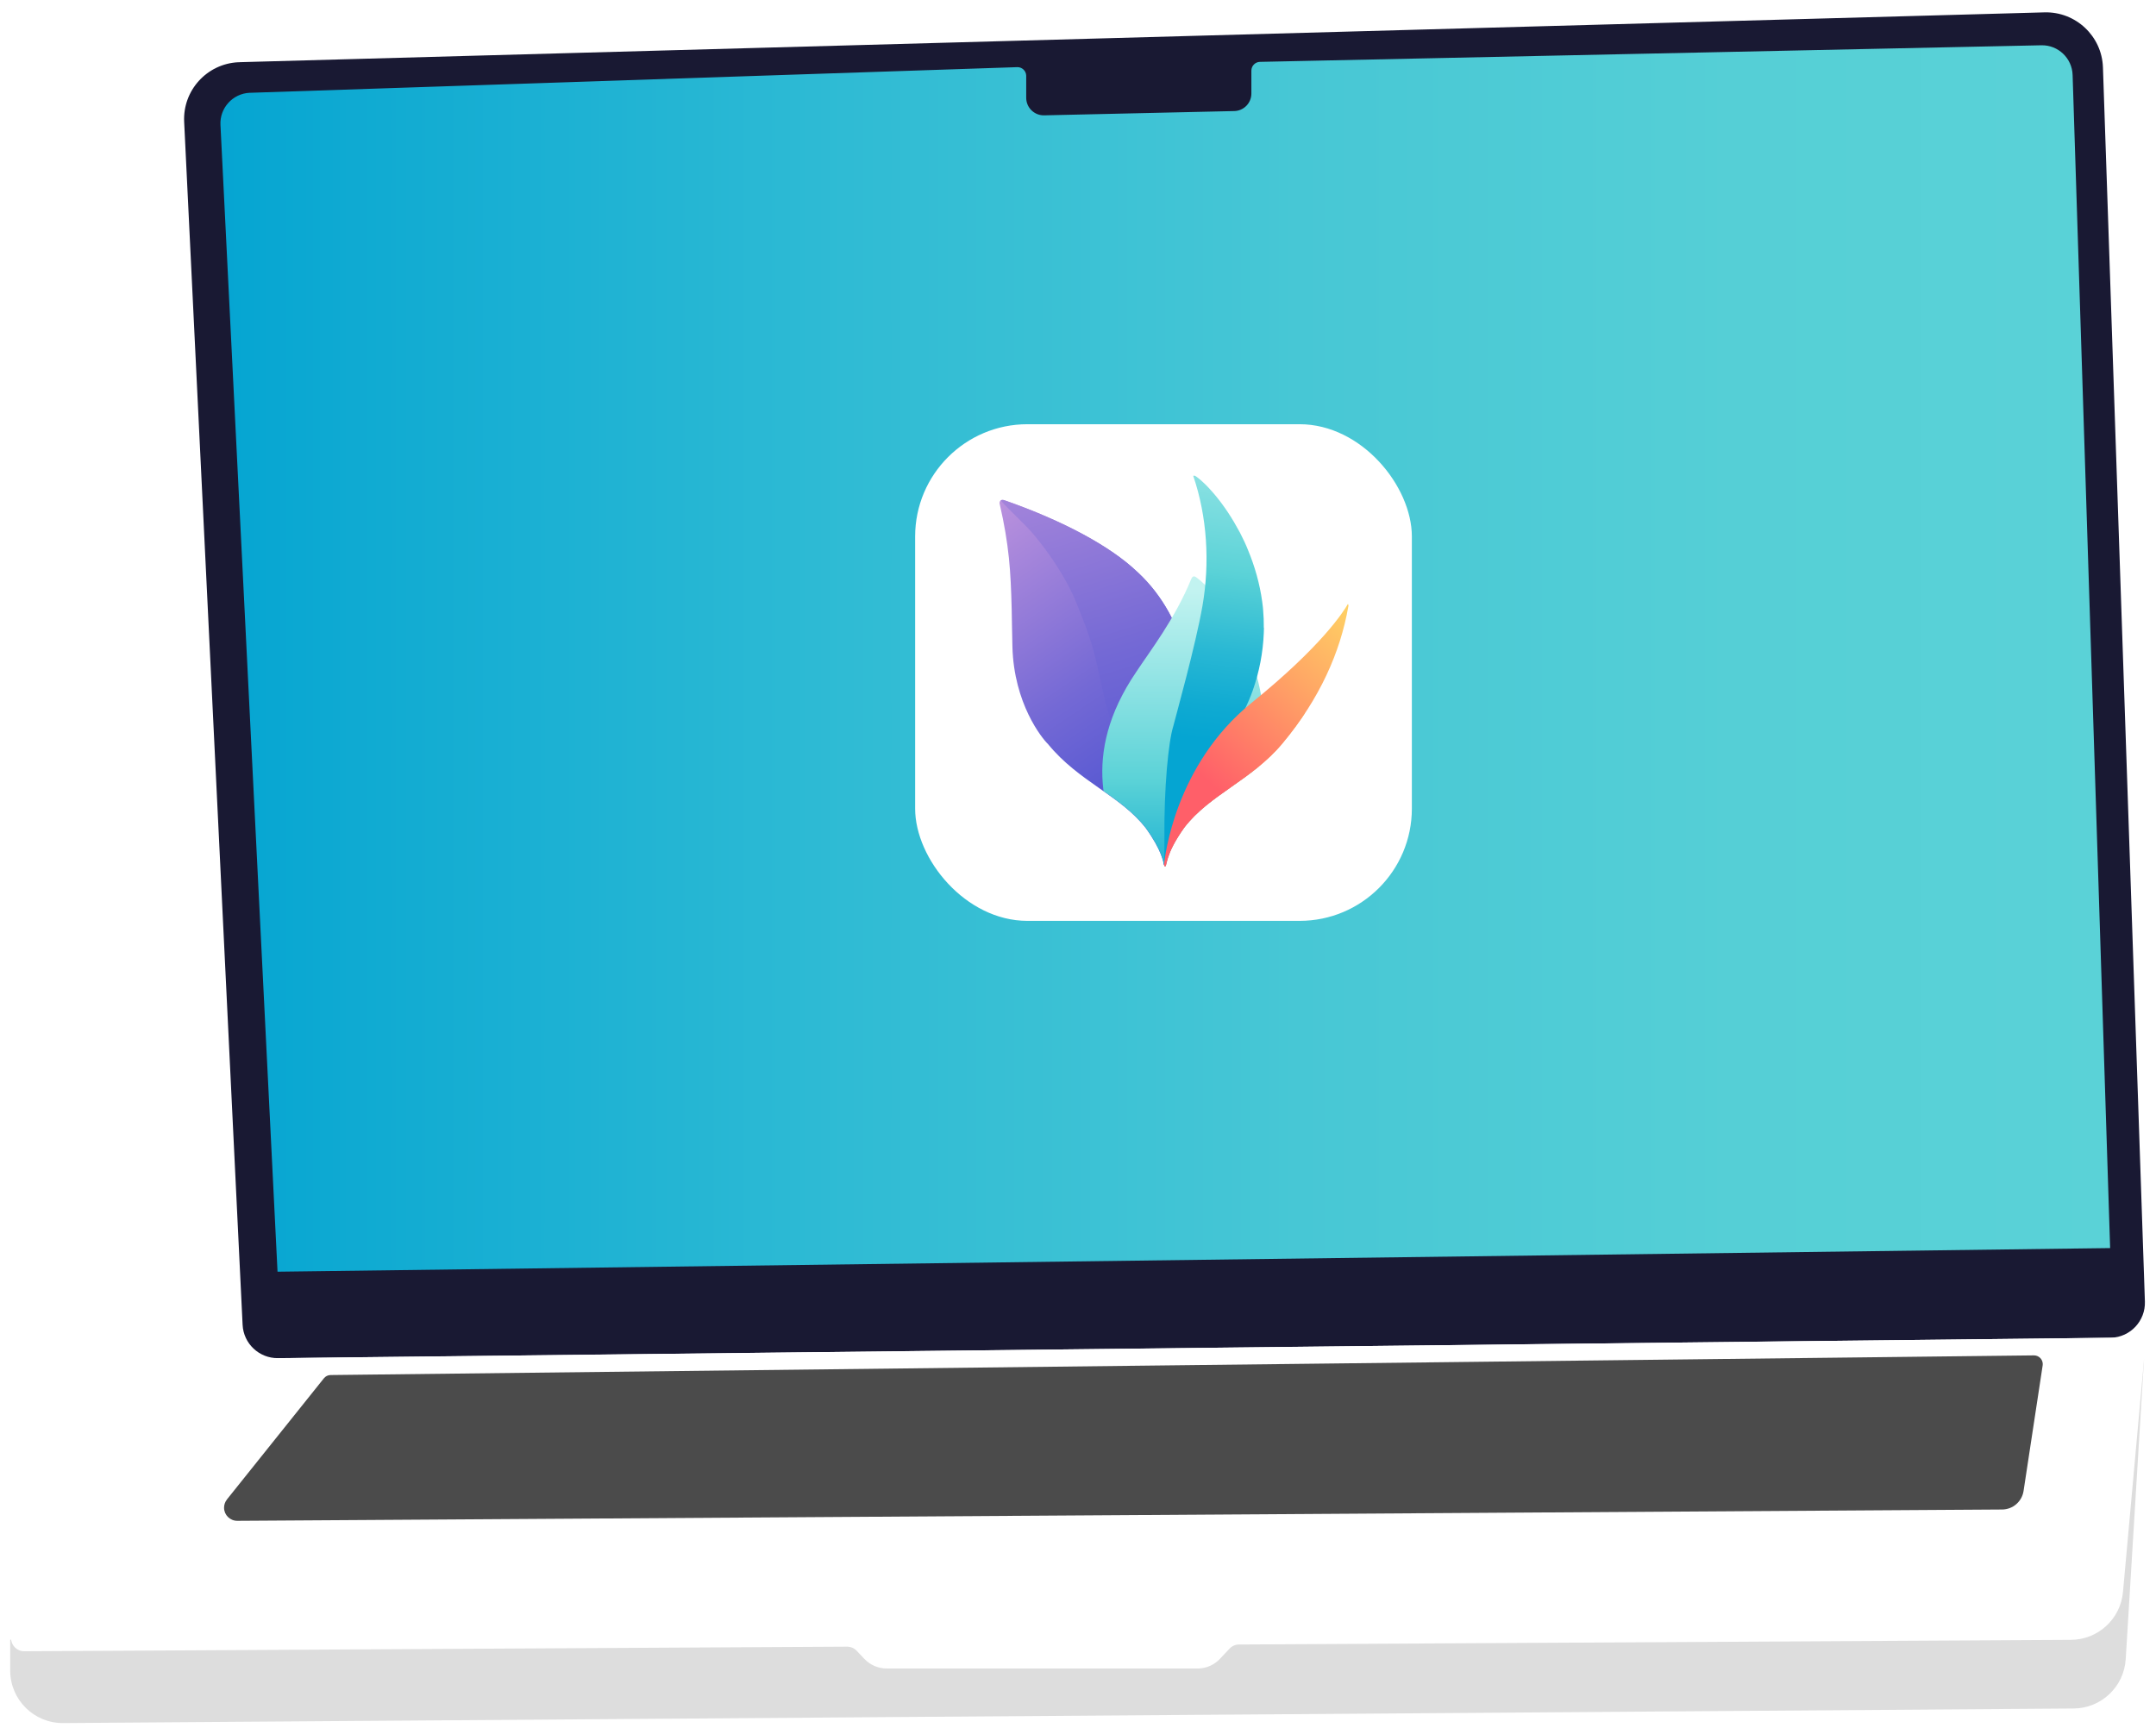<?xml version="1.0" encoding="UTF-8"?>
<svg id="Layer_1" data-name="Layer 1" xmlns="http://www.w3.org/2000/svg" xmlns:xlink="http://www.w3.org/1999/xlink" viewBox="0 0 408 327">
  <defs>
    <style>
      .cls-1, .cls-2 {
        fill: none;
      }

      .cls-3, .cls-4 {
        fill: #fff;
      }

      .cls-3, .cls-5, .cls-6, .cls-7, .cls-2, .cls-8 {
        fill-rule: evenodd;
      }

      .cls-9 {
        fill: url(#linear-gradient-7);
      }

      .cls-10 {
        fill: url(#linear-gradient-5);
      }

      .cls-11 {
        fill: url(#linear-gradient-3);
      }

      .cls-12 {
        fill: url(#linear-gradient-2);
      }

      .cls-13 {
        fill: url(#linear-gradient-4);
        filter: url(#drop-shadow-1);
      }

      .cls-14 {
        fill: url(#linear-gradient-6);
        filter: url(#drop-shadow-2);
      }

      .cls-5 {
        fill: #4b4b4b;
      }

      .cls-6 {
        fill: url(#linear-gradient);
      }

      .cls-7 {
        fill: #191933;
      }

      .cls-2 {
        stroke: #fff;
        stroke-miterlimit: 10;
        stroke-width: 3px;
      }

      .cls-8 {
        fill: #ddd;
      }

      .cls-15 {
        clip-path: url(#clippath);
      }
    </style>
    <linearGradient id="linear-gradient" x1="41.71" y1="124.62" x2="399.32" y2="124.62" gradientUnits="userSpaceOnUse">
      <stop offset="0" stop-color="#05a5d2"/>
      <stop offset=".07" stop-color="#0faad2"/>
      <stop offset=".33" stop-color="#2fbbd4"/>
      <stop offset=".57" stop-color="#47c7d5"/>
      <stop offset=".8" stop-color="#55cfd6"/>
      <stop offset="1" stop-color="#5ad2d7"/>
    </linearGradient>
    <clipPath id="clippath">
      <path class="cls-1" d="M255.07,114.29c-.11-.16-.33-.21-.63-.15-1.36.25-8.52,1.39-14.99,4.46-.08.04-.16.08-.24.12h0c0-.25,0-.49,0-.73,0-.24-.01-.47-.02-.71,0-.01,0-.02,0-.03,0-.12-.01-.24-.02-.35-.02-.35-.04-.7-.07-1.05-.01-.18-.03-.37-.05-.55-.01-.14-.03-.28-.04-.42-.03-.32-.07-.65-.12-.97-.46-3.38-1.4-6.71-2.71-9.85,0-.02-.01-.03-.02-.05-.06-.14-.12-.27-.17-.41,0,0,0-.02-.01-.03-.04-.09-.08-.19-.12-.28-.04-.09-.08-.18-.12-.27-.01-.03-.03-.06-.04-.09-.06-.13-.12-.25-.17-.38-.25-.54-.51-1.07-.78-1.59-.04-.08-.09-.17-.13-.25-.01-.02-.03-.05-.04-.07-1.34-2.5-2.89-4.88-4.71-7.05-.08-.1-.17-.2-.25-.29-.3-.35-.59-.67-.87-.97-.08-.08-.15-.16-.23-.24-.04-.04-.08-.08-.12-.13-.07-.08-.15-.15-.22-.22,0,0,0,0,0,0-.06-.06-.11-.11-.17-.16-.52-.51-.99-.92-1.37-1.2-.04-.03-.08-.06-.12-.09-.04-.03-.07-.05-.1-.07-.05-.03-.09-.06-.14-.09-.18-.12-.33-.12-.45-.07-.18.08-.29.28-.35.42-3.1,7.63-7.89,13.76-10.41,17.61-4.83-4.55-13.49-9.39-25-13.41-.32-.11-.55-.07-.69.03-.2.15-.25.42-.21.62.9,3.9,1.42,7.1,1.75,10.23.32,3.12.44,6.16.53,9.71.05,2.18.07,4.51.14,7.16.29,10.72,5.55,17.26,6.74,18.41,5.83,7.13,13.68,9.69,18.51,15.92,3.07,4.28,3.27,6.38,3.47,7.07,0,0,0-.01,0-.02.05.15.08.21.17.21h0c.49-.01-.19-2,3.66-7.38,4.84-6.28,12.73-8.92,18.57-15.92,3.55-4.25,6.29-8.58,8.32-12.92,2.04-4.34,3.37-8.69,4.13-12.97.04-.23.01-.41-.08-.52Z"/>
    </clipPath>
    <linearGradient id="linear-gradient-2" x1="219.03" y1="142.15" x2="180.76" y2="85.58" gradientUnits="userSpaceOnUse">
      <stop offset="0" stop-color="#5a5ad2"/>
      <stop offset=".26" stop-color="#7469d5"/>
      <stop offset=".8" stop-color="#b890dd"/>
      <stop offset="1" stop-color="#d2a0e1"/>
    </linearGradient>
    <linearGradient id="linear-gradient-3" x1="218.02" y1="145.15" x2="191.4" y2="59.4" xlink:href="#linear-gradient-2"/>
    <linearGradient id="linear-gradient-4" x1="223.77" y1="158.33" x2="224.03" y2="92.83" gradientUnits="userSpaceOnUse">
      <stop offset="0" stop-color="#05a5d2"/>
      <stop offset=".09" stop-color="#0faad2"/>
      <stop offset=".24" stop-color="#29b8d4"/>
      <stop offset=".43" stop-color="#55cfd6"/>
      <stop offset=".45" stop-color="#5ad2d7"/>
      <stop offset="1" stop-color="#c2f3f0"/>
    </linearGradient>
    <filter id="drop-shadow-1" x="50.56" y="-48.44" width="347" height="389" filterUnits="userSpaceOnUse">
      <feOffset dx="0" dy="19.08"/>
      <feGaussianBlur result="blur" stdDeviation="52.48"/>
      <feFlood flood-color="#000" flood-opacity=".55"/>
      <feComposite in2="blur" operator="in"/>
      <feComposite in="SourceGraphic"/>
    </filter>
    <linearGradient id="linear-gradient-5" x1="228.26" y1="140.01" x2="236.8" y2="70.08" xlink:href="#linear-gradient-4"/>
    <linearGradient id="linear-gradient-6" x1="215.5" y1="160.9" x2="250.5" y2="113.19" gradientUnits="userSpaceOnUse">
      <stop offset=".15" stop-color="#ff5f69"/>
      <stop offset=".65" stop-color="#ffa865"/>
      <stop offset="1" stop-color="#ffd764"/>
    </linearGradient>
    <filter id="drop-shadow-2" x="160" y="73" width="156" height="171" filterUnits="userSpaceOnUse">
      <feOffset dx="0" dy="19.08"/>
      <feGaussianBlur result="blur-2" stdDeviation="20"/>
      <feFlood flood-color="#000" flood-opacity=".8"/>
      <feComposite in2="blur-2" operator="in"/>
      <feComposite in="SourceGraphic"/>
    </filter>
    <linearGradient id="linear-gradient-7" x1="223.82" y1="154.22" x2="259.04" y2="115.05" xlink:href="#linear-gradient-6"/>
  </defs>
  <g>
    <path class="cls-2" d="M45.31,11.77L386.89,2.34c5.92-.16,10.87,4.49,11.07,10.41l7.94,233.59c.12,3.66-2.74,6.73-6.4,6.85-.05,0-.1,0-.15,0l-346.74,3.86c-3.57.04-6.53-2.75-6.7-6.31L34.85,23.07c-.29-5.95,4.3-11,10.24-11.29.07,0,.15,0,.23,0Z"/>
    <path class="cls-7" d="M45.31,11.77L386.89,2.34c5.92-.16,10.87,4.49,11.07,10.41l7.94,233.59c.12,3.66-2.74,6.73-6.4,6.85-.05,0-.1,0-.15,0l-346.74,3.86c-3.57.04-6.53-2.75-6.7-6.31L34.85,23.07c-.29-5.95,4.3-11,10.24-11.29.07,0,.15,0,.23,0Z"/>
    <path class="cls-6" d="M392.22,14.19l7.1,222.03-346.8,4.47L41.72,23.64c-.16-3.2,2.31-5.92,5.52-6.08h.16s145.09-4.85,145.09-4.85c.92-.03,1.68.69,1.71,1.6,0,.02,0,.04,0,.06v4.14c0,1.83,1.49,3.32,3.32,3.32.02,0,.05,0,.07,0l35.98-.81c1.8-.04,3.24-1.51,3.24-3.32v-4.33c0-.9.72-1.64,1.62-1.66l147.87-3.14c3.18-.07,5.82,2.44,5.92,5.62Z"/>
    <path class="cls-8" d="M1.92,310.35l403.81-53.08-3.46,56.75c-.32,5.22-4.63,9.31-9.86,9.34l-380.46,2.76c-5.5.04-9.98-4.38-10.02-9.88,0-.02,0-.05,0-.07v-5.82Z"/>
    <path class="cls-3" d="M401.53,253.18c2.29-.03,4.17,1.81,4.19,4.1,0,.14,0,.28-.02.42l-3.95,43.62c-.46,5.11-4.73,9.02-9.85,9.05l-157.43.88c-.68,0-1.33.29-1.79.78l-1.84,1.95c-1.04,1.1-2.47,1.75-3.98,1.81h-.24s-58.83,0-58.83,0c-1.59,0-3.12-.66-4.21-1.81l-1.46-1.54c-.47-.5-1.13-.78-1.82-.78l-155.71.87c-1.37,0-2.49-1.1-2.5-2.47,0-.59.21-1.17.59-1.62l42.31-49.87c.78-.92,1.91-1.45,3.12-1.46l353.43-3.94Z"/>
    <path class="cls-5" d="M42.94,283.8l18.35-22.93c.31-.39.78-.62,1.28-.62l322.32-3.72c.92-.01,1.67.72,1.68,1.64,0,.09,0,.18-.02.27l-3.61,23.74c-.31,2.02-2.03,3.51-4.07,3.52l-333.97,2.14c-1.37,0-2.49-1.1-2.5-2.47,0-.57.19-1.12.55-1.57Z"/>
  </g>
  <g>
    <rect class="cls-4" x="173.18" y="80.29" width="94" height="94" rx="21.25" ry="21.25"/>
    <g class="cls-15">
      <g>
        <path class="cls-12" d="M224.71,148.76c-.47,2.38-1.06,4.81-1.79,7.28h0c-.43,1.44-.9,2.9-1.41,4.37-.2.58-.42,1.17-.64,1.76h0s-.02.05-.02.05l-.37.96-.05.13c-.06.15-.17.49-.17.49-.2-.68-.39-2.78-3.47-7.07-4.83-6.23-12.68-8.79-18.51-15.92-1.19-1.15-6.44-7.7-6.74-18.41-.07-2.65-.09-4.99-.14-7.16-.08-3.56-.2-6.59-.53-9.71-.32-3.12-.85-6.33-1.75-10.23-.05-.21,0-.48.21-.62.15-.11.37-.15.69-.03,11.5,4.02,20.17,8.86,25,13.41.11.1.23.21.34.31,9.25,8.65,12.69,23.18,9.33,40.39Z"/>
        <path class="cls-11" d="M224.71,148.76c-.47,2.38-1.06,4.81-1.79,7.28h0c-.43,1.44-.9,2.9-1.41,4.37-.35.83-.63,1.5-.64,1.76h0s-.02.05-.02.05l-.37.96-.05.13-.17.48s0-.03,0-.03c-.03-.25-.17-1.29-.3-2.5-.37-2.64-.79-4.65-1.5-6.7-2.61-7.46-7.31-13.96-9.27-21.69-.82-3.25-1.39-6.55-2.27-9.79-.86-3.13-2.07-6.12-3.28-9.13-1.74-4.3-5.07-9.29-8.06-12.82-1.74-2.06-4.19-4.16-6.23-6.44.15-.11.37-.15.69-.03,11.5,4.02,20.17,8.86,25,13.41.11.1.23.21.34.31,9.25,8.65,12.69,23.18,9.33,40.39Z"/>
      </g>
      <g>
        <path class="cls-13" d="M239.22,118.82s-.01.36-.06.99c-.22,2.82-1.18,11.09-5.27,17.39-.95,1.46-1.84,2.95-2.82,4.4s-1.92,2.79-2.87,4.19-1.86,2.78-2.72,4.22-1.68,2.95-2.39,4.5c-1.5,3.28-2.8,8.39-2.82,9.21,0,.03,0,.07,0,.09,0,0-.17-1.3-.3-2.54-.37-2.64-.79-4.65-1.5-6.7-1.38-3.93-3.28-7.15-5.27-11.06-3.65-7.18-9.03-19.49,1.84-35.44,2.52-3.85,7.31-9.98,10.41-17.61.06-.14.17-.34.35-.42.12-.05.27-.05.45.07.04.03.09.06.14.09.03.02.07.05.1.07.04.03.08.06.12.09.38.28.85.69,1.37,1.2.06.05.11.11.17.16,0,0,0,0,0,0,.07.07.15.15.22.22.04.04.08.08.12.13.08.08.15.16.23.24.28.3.57.62.87.97.08.09.16.19.25.29,1.83,2.17,3.37,4.55,4.71,7.05.01.02.03.05.04.07.04.08.09.17.13.25.27.52.53,1.06.78,1.59.06.13.12.25.17.38.01.03.03.06.04.09.04.09.08.18.12.27.04.09.08.19.12.28,0,0,0,.02.01.03.06.14.12.27.17.41,0,.02.01.03.02.05,1.31,3.14,2.25,6.47,2.71,9.85.04.32.08.65.12.97.02.14.03.28.04.42.02.18.03.37.05.55.03.35.05.7.07,1.05,0,.12.01.23.02.35,0,.01,0,.02,0,.03,0,.24.02.47.02.71,0,.24,0,.48,0,.73,0,.04,0,.07,0,.11Z"/>
        <path class="cls-10" d="M239.19,118.82c0,.33-.01.66-.03.99-.15,3.7-.86,7.39-2.09,10.87-3.58,10.09-12.09,17.51-15.49,27.72-.05.16-.11.33-.16.49-.03.08-.05.17-.08.25-.02.05-.03.1-.05.16,0,.03-.02.06-.03.09-.07.25-.14.5-.21.75-.04.15-.08.3-.12.44,0,.02-.01.04-.02.07-.04.14-.07.28-.11.42-.05.2-.1.41-.14.61-.03.13-.06.27-.09.4,0,.02,0,.03-.01.05-.03.16-.07.32-.1.48-.04.19-.07.38-.11.57-.03.18-.06.36-.09.54,0-.01,0-.03-.01-.04,0-.24.13-1.19.1-4.59-.1-10.07.77-18.73,1.67-21.6.51-2.03,4.25-15.4,5.54-22.86,1.4-8.08.9-16.83-1.76-24.58.12-.05.27-.05.45.07.04.03.09.06.14.09.03.02.07.05.1.07.04.03.08.06.12.09.38.28.85.69,1.37,1.2.06.05.11.11.17.16,0,0,0,0,0,0,.07.07.15.15.22.22.04.04.08.08.12.13.08.08.15.16.23.24.28.3.57.62.87.97.08.09.16.19.25.29,1.83,2.17,3.37,4.55,4.71,7.05.01.02.03.05.04.07.04.08.09.17.13.25.27.52.53,1.06.78,1.59.06.13.12.25.17.38.01.03.03.06.04.09.04.09.08.18.12.27.04.09.08.19.12.28,0,0,0,.02.01.03.06.14.12.27.17.41,0,.02.01.03.02.05,1.31,3.14,2.25,6.47,2.71,9.85.04.32.08.65.12.97.02.14.03.28.04.42t0,0c.11,1.2.15,2.38.14,3.54Z"/>
      </g>
      <g>
        <path class="cls-14" d="M255.15,114.81c-.75,4.28-2.09,8.63-4.13,12.97-2.04,4.34-4.77,8.67-8.32,12.92-5.85,7-13.73,9.64-18.57,15.92-3.85,5.38-3.17,7.36-3.66,7.38h0c-.1,0-.13-.07-.18-.23,0-.04-.01-.04-.01-.09-.01-.24.04-1.19.1-4.59.08-4.5.18-11.74.18-11.86.15-7.46,2.15-13.14,5.46-17.72,5.09-7.37,13.22-10.79,13.22-10.79.08-.04.17-.08.25-.12,6.46-3.07,13.63-4.21,14.99-4.46.29-.06.51,0,.63.15.09.12.12.3.08.52Z"/>
        <path class="cls-9" d="M255.15,114.81c-.75,4.28-2.09,8.63-4.13,12.97-2.04,4.34-4.77,8.67-8.32,12.92-5.85,7-13.73,9.64-18.57,15.92-3.85,5.38-3.17,7.36-3.66,7.38h0c-.1,0-.19-.1-.19-.31.13-1.41,2.06-18.93,16.56-30.66,13.32-10.77,17.45-17.33,18.25-18.74.09.12.12.3.08.52Z"/>
      </g>
    </g>
  </g>
</svg>